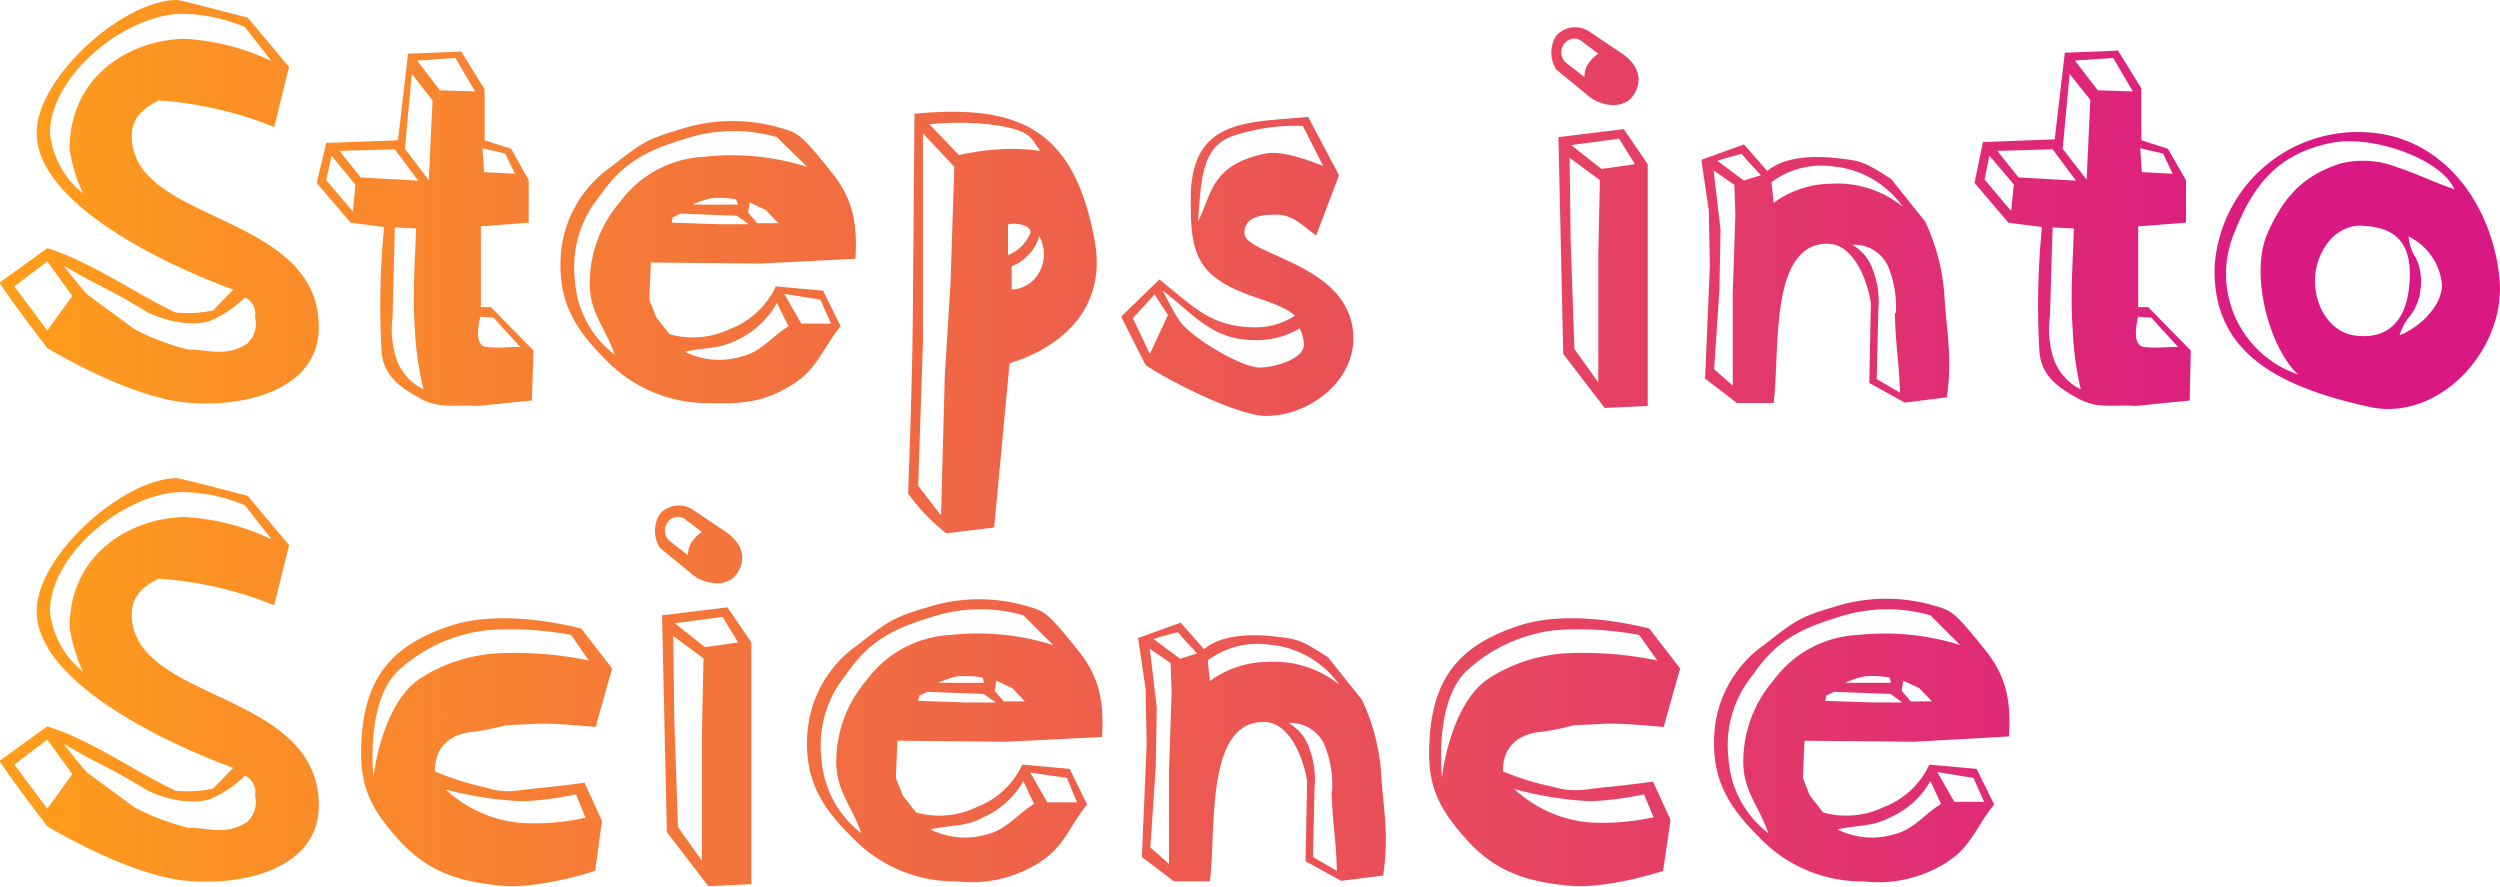 <svg xmlns="http://www.w3.org/2000/svg" xmlns:xlink="http://www.w3.org/1999/xlink" viewBox="0 0 188.2 66.75"><defs><style>.a{fill:url(#a);}</style><linearGradient id="a" x1="0.44" y1="37.82" x2="188.64" y2="37.82" gradientUnits="userSpaceOnUse"><stop offset="0" stop-color="#ff9e1b"/><stop offset="0.93" stop-color="#da1884"/></linearGradient></defs><path class="a" d="M14.52,34.75C10.08,34.35,4,30.64,4,30.64s-2.6-3.36-3.6-4.92L4,23.12c3.24,1,6.6,3.4,9.64,4.84a8.6,8.6,0,0,0,2.84-.16L18,26.24c-4.64-1.68-14.8-6.32-14.8-11.8,0-4.16,6.52-10,10.56-10,.32,0,4.76,1.2,5.32,1.32L22.2,9.48,21.08,14a28.25,28.25,0,0,0-8.72-2c-1.12.6-2,1.28-2,2.68,0,6.64,14.08,5.68,14.08,14.4C24.44,33.75,18.92,35.15,14.52,34.75ZM4,24.12,1.52,26,4,29.32l1.88-2.6ZM18.88,6.48a12.59,12.59,0,0,0-4.68-1c-4.24,0-10,4.6-10,9A6.77,6.77,0,0,0,6.68,19a12.66,12.66,0,0,1-1-3.32c0-5.64,4.68-8.24,8.64-8.32a17.49,17.49,0,0,1,6.56,1.68Zm0,20.36a8.52,8.52,0,0,1-2.64,1.76c-2.12.64-4.68-.64-4.68-.64-3-1.84-3.52-1.88-6.32-3.52C5.92,25.36,7,26.6,7,26.6l3.6,2.64a17.89,17.89,0,0,0,4,1.51c1.52,0,2.84.6,4.44-.44a2,2,0,0,0,.6-2A1.34,1.34,0,0,0,18.88,26.84Z" transform="translate(-0.44 -4.44)"/><path class="a" d="M40.48,34.59,36.4,35c-1.64-.12-2.8.24-4.24-.52-1.64-.88-2.92-1.8-3-3.72a59.43,59.43,0,0,1,.2-9.23l-2.52-.32-2.56-3L25,15.2l5.4-.2.76-6.52,4-.16,1.76,2.84V15l2,.64L40.24,18v3.2l-3.6.28v6.08h.76l3.2,3.27ZM25.4,16.16,25,18l2,2.36.2-2Zm4.76-.48L26,15.8l1.6,2,4.32.24ZM31.68,29.4c-.2-2.92,0-5,.08-7.76l-1.6-.08L30,28.24a7.34,7.34,0,0,0,.12,2.64,4.09,4.09,0,0,0,2.2,2.87A23.69,23.69,0,0,1,31.68,29.4ZM31.44,10l-.52,5.64L32.72,18l.28-6Zm3.28-1.2L31.84,9l1.72,2.24,2.64.08ZM37.6,28.36l-1-.08c-.16.68-.44,2.16.44,2.28,1.16.11,1.32,0,2.56,0ZM38.48,16l-1.72-.4.12,1.8,2.32.12Z" transform="translate(-0.44 -4.44)"/><path class="a" d="M57.64,24.28l-8.2-.08L49.32,27l.52,1.32,1,1.28a6.47,6.47,0,0,0,4.56-.4A6.21,6.21,0,0,0,58.84,26l3.56.32L63.72,29c-1.36,1.67-1.68,3.07-3.44,4.27-2.12,1.4-3.84,1.6-6.4,1.52A10.67,10.67,0,0,1,46,31.48C43.72,29.2,42.52,27.2,42.64,24a8.86,8.86,0,0,1,3.8-7c2.24-1.76,2.68-2.08,5.12-2.8a12.87,12.87,0,0,1,7.24-.24c1.72.48,1.76.36,4.2,3.4,1.64,2,2,3.88,1.84,6.56Zm1.28-9.52a11.8,11.8,0,0,0-7,.16c-2.88.88-4.64,1.8-6.36,4.32a8.33,8.33,0,0,0-1.84,6.28,7.65,7.65,0,0,0,3,5.63c-.76-2.19-2-3.23-1.88-5.71a9.39,9.39,0,0,1,2.28-5.8,8.35,8.35,0,0,1,6.36-3.4A18.86,18.86,0,0,1,61.2,17Zm-3,5.92-4.24-.16-.6.28-.08.4,3.56.12h2.24Zm3,6.56A6.51,6.51,0,0,1,56,30c-1.4.75-2.44.56-4,.92a5.81,5.81,0,0,0,4.16.39c1.64-.39,2.24-1.44,3.64-2.31Zm-3.08-7.8A7.45,7.45,0,0,0,54,19.36a6.37,6.37,0,0,0-1.4.48H56Zm2.24.8-1.2-.56-.12.76.68.8h1.6ZM62.2,27l-2.72-.44,1.28,2.24H63Z" transform="translate(-0.44 -4.44)"/><path class="a" d="M76.44,31.79,75.28,44.15l-3.6.44a14.6,14.6,0,0,1-2.88-3c0-.12.32-7.92.36-13.79L69.28,13c7.84-.72,12,1.08,13.56,9.52C83.76,27.44,80.64,30.48,76.44,31.79ZM69.92,14.48l0,7.24,0,8.44L69.56,41l1.72,2.24.28-10.4L72,25.64,72.28,17Zm5-.68a21.34,21.34,0,0,0-4.52,0l2.24,2.32a17.78,17.78,0,0,1,2.48-.4,15.74,15.74,0,0,1,3.64.08C78,14.84,78.16,14.2,74.88,13.8Zm1.4,7.56v2.28A3,3,0,0,0,78,22C78.2,21.44,76.84,21.12,76.28,21.36Zm2.36.8a3,3,0,0,1-.88,1.52,3,3,0,0,1-1.2.8l0,1.76A2.49,2.49,0,0,0,78.64,25,2.8,2.8,0,0,0,78.64,22.16Z" transform="translate(-0.44 -4.44)"/><path class="a" d="M95.76,35.75c-2.12,0-7.28-2.6-9.08-3.83l-1.84-3.64,2.88-2.8c2.68,2.12,3.88,3.6,7.28,3.6a5.33,5.33,0,0,0,2.92-.88c-1-.88-2.8-1.24-4.08-1.8-3.56-1.48-3.76-3.4-3.76-7,0-6.08,4.28-5.72,8.84-6.16l2.32,4.4-1.72,4.52c-1-.68-1.68-1.56-3-1.56-1,0-2.4.08-2.4,1.4,0,1.68,8.2,2.28,8.2,7.92C102.32,33.23,98.92,35.75,95.76,35.75Zm-8.4-9.15-1.64,1.8L87,31.08l1.36-2.92Zm10.92,2.56a6.23,6.23,0,0,1-3.44.88c-3.2,0-4.56-2-6.88-3.72.4.72.76,1.48,1.2,2.16.72,1.24,4.68,3.63,6.12,3.63.92,0,3.32-.56,3.32-1.76A3.15,3.15,0,0,0,98.28,29.16Zm.24-15.24a15,15,0,0,0-5.4.8c-2.16.84-2.28,3.16-2.48,6.36,1-1.88.88-4.24,5.08-5.08,1.28-.24,3.12.48,4.32.92Z" transform="translate(-0.44 -4.44)"/><path class="a" d="M119.8,11.48l-2.2-1.8a2.37,2.37,0,0,1,0-2.56,1.92,1.92,0,0,1,2.52-.28l2.44,1.64c1.44,1,1.52,2.24.76,3.24S120.76,12.44,119.8,11.48Zm1.44,23.67-3.12-4.07-.36-16.32,4.92-.6,1.8,2.64V35ZM119.48,7.52a.9.9,0,0,0-1.16.08,1.05,1.05,0,0,0,0,1.56l1.4,1.08a1.68,1.68,0,0,1,.28-1,2.72,2.72,0,0,1,.76-.76Zm-.88,8.8.08,6.24.28,8.15,1.8,2.52V23.64l.12-5.64Zm3.72-1.44-3.6.48,2.28,1.8,2.52-.36Z" transform="translate(-0.44 -4.44)"/><path class="a" d="M147,34.35l-3.16.4-2.68-1.48.12-6c-.24-1.68-1.28-4.4-3.16-4.48-2.28-.08-3.2,2-3.6,4.48s-.32,5.59-.56,7.51H131.2l-2.4-1.84.36-8.47-.08-4.16-.56-3.84,3.2-1.16,1.76,2c1.28-1.08,3.48-1.2,5.6-.92,1.52.16,1.84.32,3.72,1.52l2.56,3.2a15.51,15.51,0,0,1,1.44,5.36c.08,1.44.24,2.64.32,3.83A18.14,18.14,0,0,1,147,34.35Zm-16-16-1.56-1.08.52,4.44-.08,4.52-.4,6,1.4,1.24V26.56l.2-6Zm1-1.8c-.28-.32-.44-.52-.44-.52a18.05,18.05,0,0,0-1.84.52l2,1.48,1.28-.4Zm6.8.48a6.31,6.31,0,0,0-5,1.12l.16,1.56a7.4,7.4,0,0,1,4.36-1.44A7.8,7.8,0,0,1,143.68,20,7.27,7.27,0,0,0,138.72,17Zm4.36,11a8,8,0,0,0-.56-3.48,2.77,2.77,0,0,0-2.72-1.68,3.41,3.41,0,0,1,1.56,1.92,6.66,6.66,0,0,1,.4,3l-.12,5.19L143.48,34C143.36,31.19,143.16,30.71,143.08,28Z" transform="translate(-0.44 -4.44)"/><path class="a" d="M165.28,34.59,161.2,35c-1.64-.12-2.8.24-4.24-.52-1.64-.88-2.92-1.8-3-3.72a59.43,59.43,0,0,1,.2-9.23l-2.52-.32-2.56-3,.64-3.08,5.4-.2.76-6.52,4-.16,1.76,2.84V15l2,.64L165,18v3.2l-3.6.28v6.08h.76l3.2,3.27ZM150.2,16.16l-.36,1.8,2,2.36.2-2Zm4.76-.48-4.16.12,1.6,2,4.32.24Zm1.52,13.72c-.2-2.92,0-5,.08-7.76l-1.6-.08-.2,6.68a7.34,7.34,0,0,0,.12,2.64,4.09,4.09,0,0,0,2.2,2.87A23.69,23.69,0,0,1,156.48,29.4ZM156.24,10l-.52,5.64,1.8,2.32.28-6Zm3.28-1.2L156.64,9l1.72,2.24,2.64.08Zm2.88,19.56-1-.08c-.16.68-.44,2.16.44,2.28,1.16.11,1.32,0,2.56,0ZM163.28,16l-1.72-.4.12,1.8,2.32.12Z" transform="translate(-0.44 -4.44)"/><path class="a" d="M178.8,35.07c-7.12-1.56-11.84-4.24-11.64-10.59A10.8,10.8,0,0,1,178.6,14.4c5.92.32,9.48,5.6,10,11S184,36.23,178.8,35.07ZM175.92,15.2c-4.32.88-6,3.56-7.28,6.76a8,8,0,0,0,4.8,10.67c-2.08-1.88-3.68-7.43-2.32-10.59,1.2-2.72,2.64-4.36,5.48-5.28a7,7,0,0,1,4.32.28c1.48.48,2.92,1.2,4.28,1.64C184.24,16.44,179.08,14.56,175.92,15.2Zm2.44,6.24c-2.08-.16-3.52,1.84-3.64,3.88s1.08,4.24,3.2,4.4c2.48.24,3.8-1.36,3.92-4.24C182,22.36,180.4,21.56,178.36,21.44Zm3.4.8a3.5,3.5,0,0,0,.56,1.64,4.17,4.17,0,0,1,.32,2.44,3.75,3.75,0,0,1-.76,1.88,4.09,4.09,0,0,0-.8,1.48c1.52-.6,3.12-2.16,3.2-3.72A4.51,4.51,0,0,0,181.76,22.24Z" transform="translate(-0.44 -4.44)"/><path class="a" d="M14.52,70.75C10.08,70.35,4,66.64,4,66.64s-2.6-3.36-3.6-4.92L4,59.12c3.24,1,6.6,3.4,9.64,4.84a8.6,8.6,0,0,0,2.84-.16L18,62.24c-4.64-1.68-14.8-6.32-14.8-11.8,0-4.16,6.52-10,10.56-10,.32,0,4.76,1.2,5.32,1.32l3.12,3.72L21.08,50a28.25,28.25,0,0,0-8.72-2c-1.12.6-2,1.28-2,2.68,0,6.64,14.08,5.68,14.08,14.4C24.44,69.75,18.92,71.15,14.52,70.75ZM4,60.12,1.52,62,4,65.32l1.88-2.6ZM18.88,42.48a12.59,12.59,0,0,0-4.68-1c-4.24,0-10,4.6-10,9A6.77,6.77,0,0,0,6.68,55a12.66,12.66,0,0,1-1-3.32c0-5.64,4.68-8.24,8.64-8.32a17.49,17.49,0,0,1,6.56,1.68Zm0,20.36a8.52,8.52,0,0,1-2.64,1.76c-2.12.64-4.68-.64-4.68-.64-3-1.84-3.52-1.88-6.32-3.52C5.92,61.36,7,62.6,7,62.6l3.6,2.64a17.89,17.89,0,0,0,4,1.51c1.52,0,2.84.61,4.44-.43a2.06,2.06,0,0,0,.6-2A1.34,1.34,0,0,0,18.88,62.84Z" transform="translate(-0.44 -4.44)"/><path class="a" d="M45.28,59.16c-.32,0-2.76-.28-4.36-.24l-2.4.12a23.41,23.41,0,0,1-2.32.48c-3.32.24-3,3-3,3A20.64,20.64,0,0,0,37,63.72,5.14,5.14,0,0,0,38.8,64c.48,0,1-.12,2.28-.24s3.08-.36,3.36-.4l1.32,2.88L45.24,70c-.32.11-4.36,1.39-7.12,1.11-3.32-.32-5.6-1.11-7.8-3.6-2-2.27-2.84-3.95-2.68-7.11.2-4.72,2.08-7.28,6.56-8.8,4.12-1.44,9.64.08,10,.16l2.32,3Zm-1.84-6.92a24.73,24.73,0,0,0-6.32-.36,11.87,11.87,0,0,0-6.56,2.92c-2.68,2.32-2,8.16-2,8.16,0-.2.64-5.6,3.56-7.48a12.13,12.13,0,0,1,6.28-1.88,27.69,27.69,0,0,1,6.36.56Zm.36,12a24.78,24.78,0,0,1-4,.52A27.15,27.15,0,0,1,34,63.88,9.52,9.52,0,0,0,39.8,66.4a17.7,17.7,0,0,0,4.72-.4Z" transform="translate(-0.44 -4.44)"/><path class="a" d="M52.32,47.48l-2.2-1.8a2.37,2.37,0,0,1,0-2.56,1.92,1.92,0,0,1,2.52-.28l2.44,1.64c1.44,1,1.52,2.24.76,3.24S53.28,48.44,52.32,47.48Zm1.44,23.67-3.12-4.07-.36-16.32,4.92-.6L57,52.8V71ZM52,43.52a.9.9,0,0,0-1.16.08,1.05,1.05,0,0,0,0,1.56l1.4,1.08a1.68,1.68,0,0,1,.28-1,2.72,2.72,0,0,1,.76-.76Zm-.88,8.8.08,6.24.28,8.15,1.8,2.52V59.64L53.4,54Zm3.72-1.44-3.6.48,2.28,1.8L56,52.8Z" transform="translate(-0.44 -4.44)"/><path class="a" d="M76.2,60.28,68,60.2,67.88,63l.52,1.32,1,1.28a6.47,6.47,0,0,0,4.56-.4A6.21,6.21,0,0,0,77.4,62l3.56.32L82.28,65c-1.36,1.67-1.68,3.08-3.44,4.27a9.59,9.59,0,0,1-6.4,1.52,10.67,10.67,0,0,1-7.88-3.35C62.28,65.2,61.08,63.2,61.2,60A8.86,8.86,0,0,1,65,53c2.24-1.76,2.68-2.08,5.12-2.8a12.87,12.87,0,0,1,7.24-.24c1.72.48,1.76.36,4.2,3.4,1.64,2,2,3.88,1.84,6.56Zm1.28-9.52a11.8,11.8,0,0,0-7,.16c-2.88.88-4.64,1.8-6.36,4.32a8.33,8.33,0,0,0-1.84,6.28,7.69,7.69,0,0,0,3,5.64c-.76-2.2-2-3.24-1.88-5.72a9.39,9.39,0,0,1,2.28-5.8A8.35,8.35,0,0,1,72,52.24a18.86,18.86,0,0,1,7.72.76Zm-3,5.92-4.24-.16-.6.28-.08.4,3.56.12H75.4Zm3,6.56a6.51,6.51,0,0,1-3,2.72c-1.4.75-2.44.56-4,.92a5.86,5.86,0,0,0,4.16.4c1.64-.4,2.24-1.45,3.64-2.32Zm-3.08-7.8a7.45,7.45,0,0,0-1.92-.08,6.37,6.37,0,0,0-1.4.48h3.44Zm2.24.8-1.2-.56-.12.76.68.8h1.6ZM80.76,63,78,62.6l1.28,2.24h2.24Z" transform="translate(-0.44 -4.44)"/><path class="a" d="M104.56,70.35l-3.16.4-2.68-1.48.12-6c-.24-1.68-1.28-4.4-3.16-4.48-2.28-.08-3.2,2-3.6,4.48s-.32,5.59-.56,7.51H88.8l-2.4-1.83.36-8.48-.08-4.16-.56-3.84,3.2-1.16,1.76,2c1.28-1.08,3.48-1.2,5.6-.92,1.52.16,1.84.32,3.72,1.52l2.56,3.2a15.51,15.51,0,0,1,1.44,5.36c.08,1.44.24,2.64.32,3.84A18.07,18.07,0,0,1,104.56,70.35Zm-16-16L87,53.28l.52,4.44-.08,4.52-.4,6,1.4,1.23V62.56l.2-6Zm1-1.8c-.28-.32-.44-.52-.44-.52a18.05,18.05,0,0,0-1.84.52l2,1.48,1.28-.4Zm6.8.48a6.31,6.31,0,0,0-5,1.12l.16,1.56a7.4,7.4,0,0,1,4.36-1.44A7.8,7.8,0,0,1,101.28,56,7.27,7.27,0,0,0,96.32,53Zm4.36,11a8,8,0,0,0-.56-3.48,2.77,2.77,0,0,0-2.72-1.68A3.41,3.41,0,0,1,99,60.76a6.66,6.66,0,0,1,.4,3l-.12,5.2L101.08,70C101,67.2,100.76,66.71,100.68,64Z" transform="translate(-0.44 -4.44)"/><path class="a" d="M125.68,59.16c-.32,0-2.76-.28-4.36-.24l-2.4.12a23.41,23.41,0,0,1-2.32.48c-3.32.24-3,3-3,3a20.64,20.64,0,0,0,3.8,1.16,5.14,5.14,0,0,0,1.84.24c.48,0,1-.12,2.28-.24s3.08-.36,3.36-.4l1.32,2.88L125.64,70c-.32.11-4.36,1.39-7.12,1.11-3.32-.32-5.6-1.11-7.8-3.6-2-2.27-2.84-3.95-2.68-7.11.2-4.72,2.08-7.28,6.56-8.8,4.12-1.44,9.64.08,10,.16l2.32,3Zm-1.84-6.92a24.73,24.73,0,0,0-6.32-.36A11.87,11.87,0,0,0,111,54.8c-2.68,2.32-2,8.16-2,8.16,0-.2.64-5.6,3.56-7.48a12.13,12.13,0,0,1,6.28-1.88,27.69,27.69,0,0,1,6.36.56Zm.36,12a24.78,24.78,0,0,1-4,.52,27.15,27.15,0,0,1-5.76-.92,9.52,9.52,0,0,0,5.76,2.52,17.7,17.7,0,0,0,4.72-.4Z" transform="translate(-0.44 -4.44)"/><path class="a" d="M144.48,60.28l-8.2-.08L136.16,63l.52,1.32,1,1.28a6.47,6.47,0,0,0,4.56-.4A6.21,6.21,0,0,0,145.68,62l3.56.32L150.56,65c-1.36,1.67-1.68,3.08-3.44,4.27a9.59,9.59,0,0,1-6.4,1.52,10.67,10.67,0,0,1-7.88-3.35c-2.28-2.28-3.48-4.28-3.36-7.48a8.86,8.86,0,0,1,3.8-7c2.24-1.76,2.68-2.08,5.12-2.8a12.87,12.87,0,0,1,7.24-.24c1.72.48,1.76.36,4.2,3.4,1.64,2,2,3.88,1.84,6.56Zm1.28-9.52a11.8,11.8,0,0,0-7,.16c-2.88.88-4.64,1.8-6.36,4.32a8.33,8.33,0,0,0-1.84,6.28,7.69,7.69,0,0,0,3,5.64c-.76-2.2-2-3.24-1.88-5.72a9.39,9.39,0,0,1,2.28-5.8,8.35,8.35,0,0,1,6.36-3.4A18.86,18.86,0,0,1,148,53Zm-3,5.92-4.24-.16-.6.28-.08.4,3.56.12h2.24Zm3,6.56a6.51,6.51,0,0,1-3,2.72c-1.4.75-2.44.56-4,.92a5.86,5.86,0,0,0,4.16.4c1.64-.4,2.24-1.45,3.64-2.32Zm-3.08-7.8a7.45,7.45,0,0,0-1.92-.08,6.37,6.37,0,0,0-1.4.48h3.44Zm2.24.8-1.2-.56-.12.76.68.8h1.6ZM149,63l-2.72-.44,1.28,2.24h2.24Z" transform="translate(-0.44 -4.44)"/></svg>